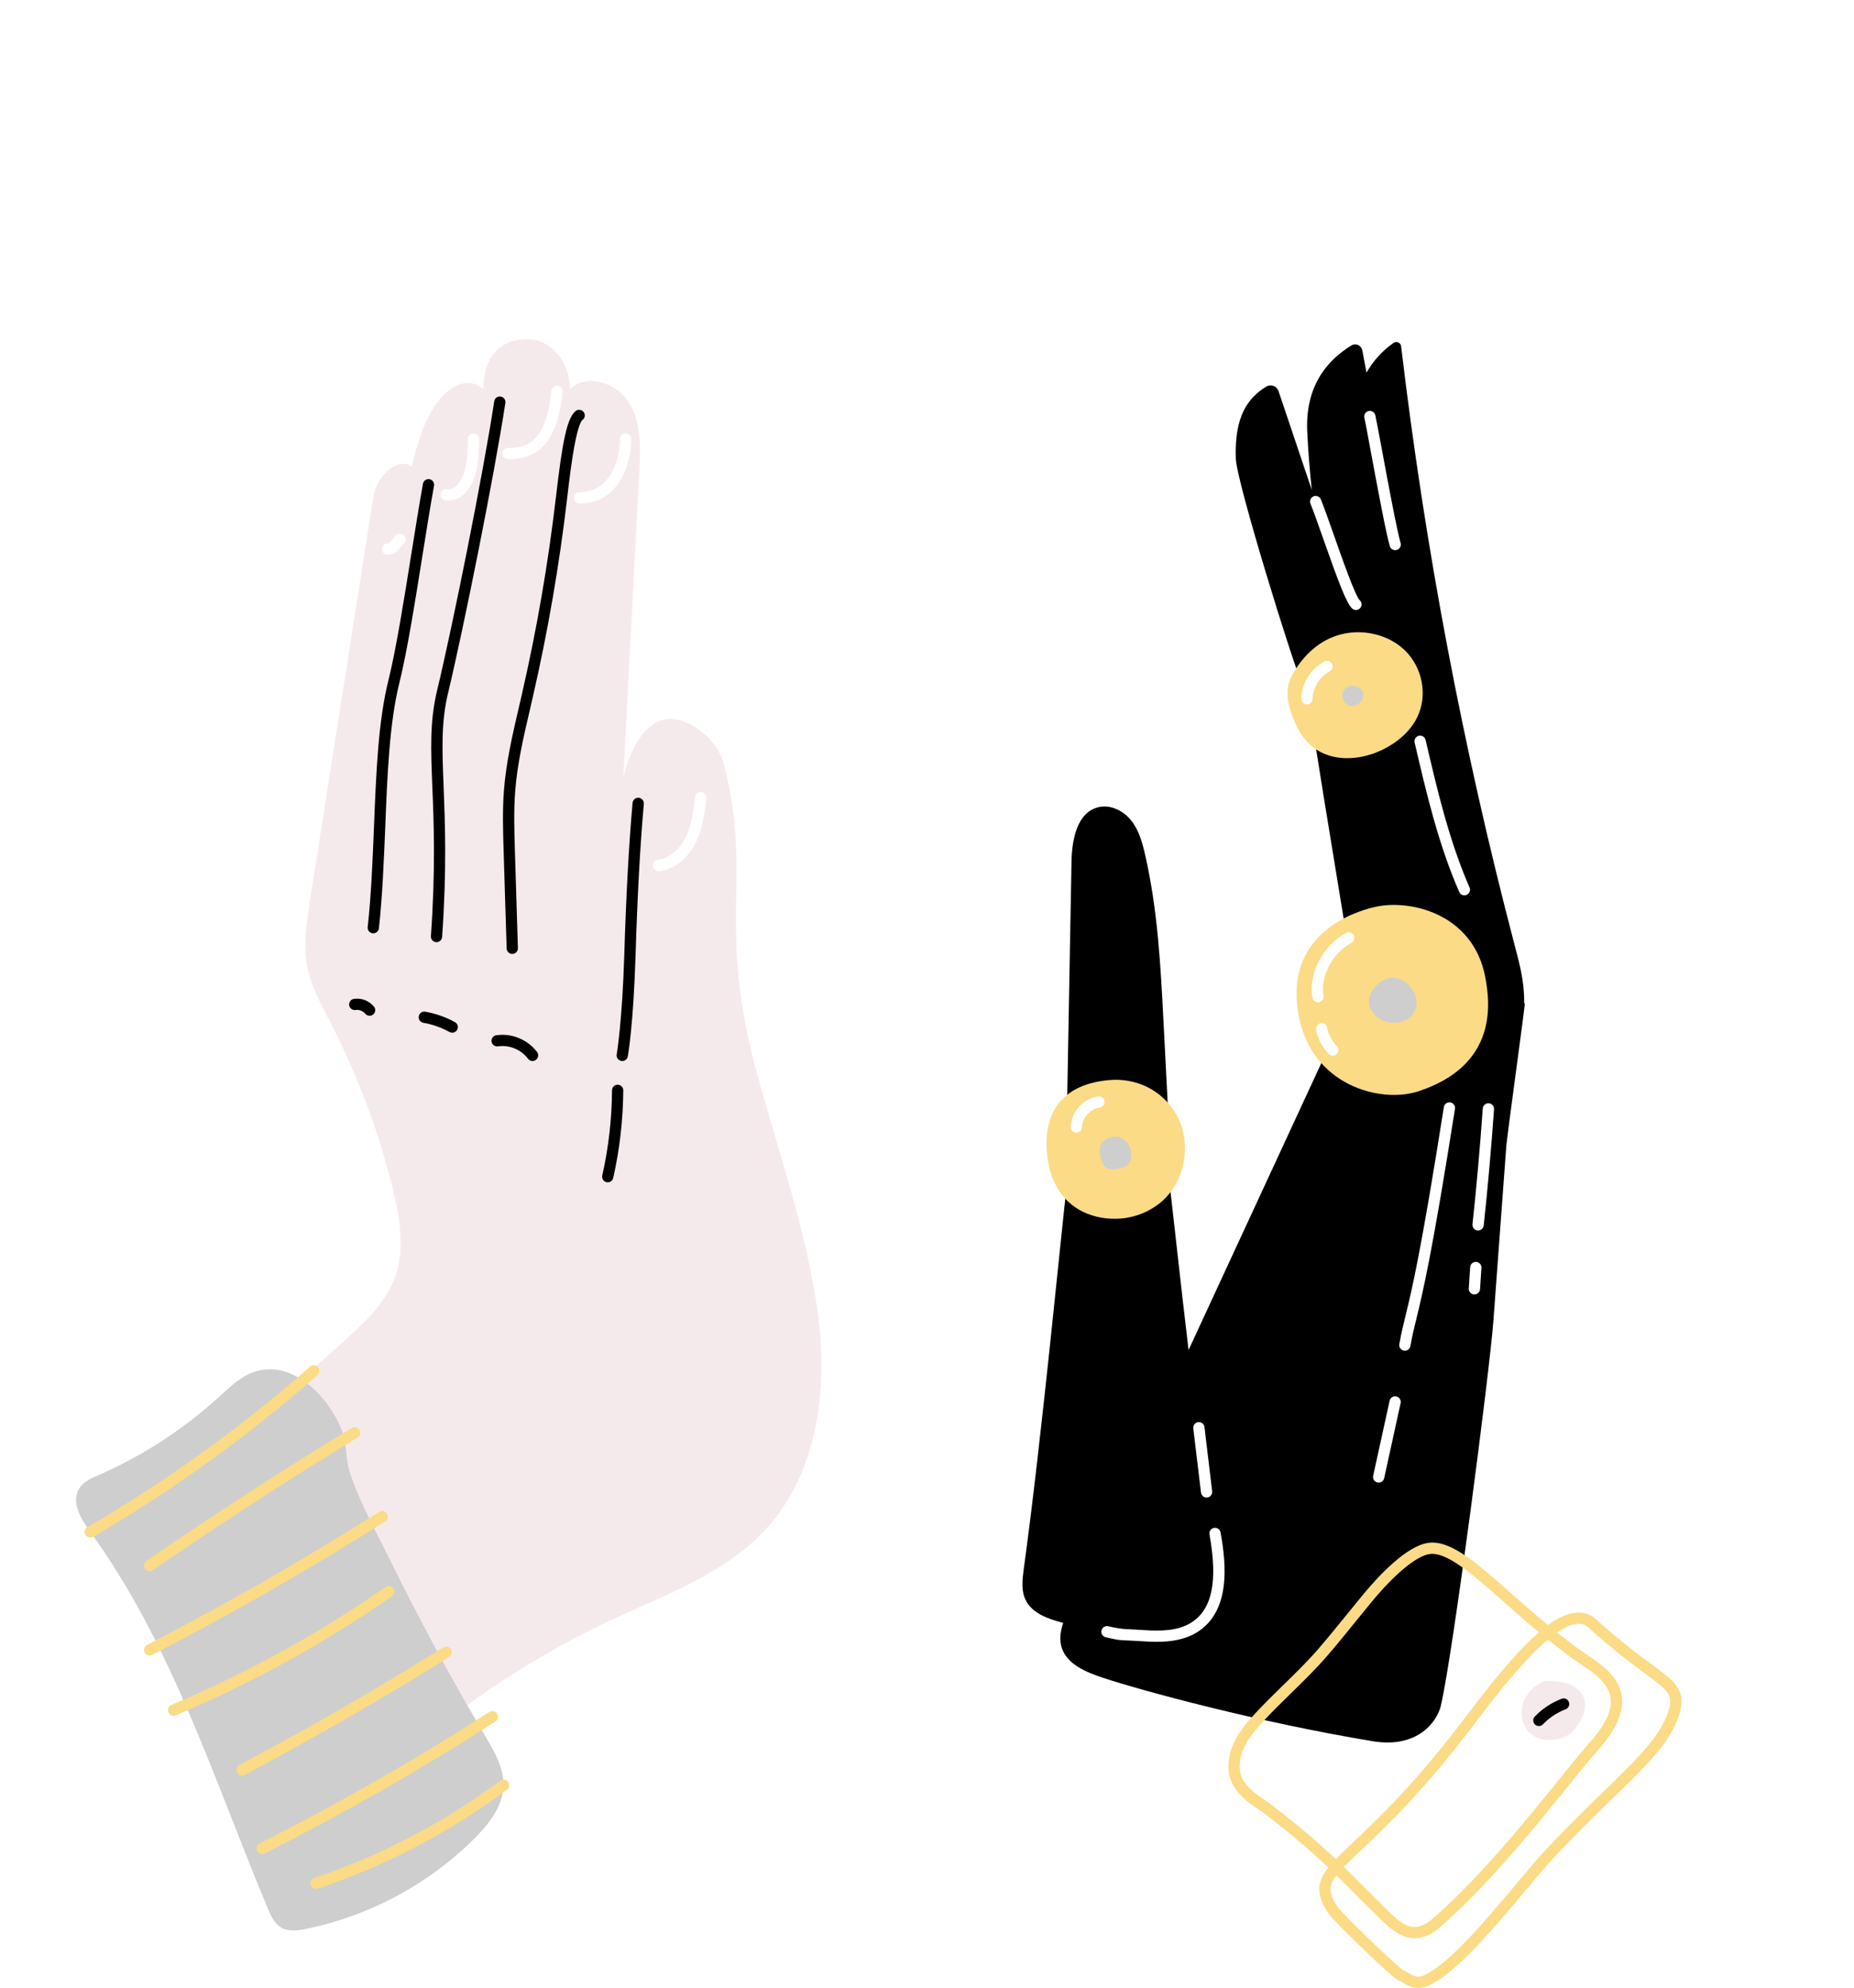 <svg width="235" height="252" viewBox="0 0 235 252" fill="none" xmlns="http://www.w3.org/2000/svg">
	<g id="generate-ai-model">
		<g id="human-hand">
			<g id="only-hand">
				<path id="handshape" d="M27.198 184.731L43.554 170.038C46.148 167.707 48.836 165.244 50.042 161.971C51.372 158.362 50.687 154.347 49.763 150.614C47.972 143.379 45.347 136.374 41.94 129.744C40.743 127.416 39.434 125.09 38.94 122.52C38.417 119.796 38.847 116.99 39.277 114.249C41.963 97.125 44.65 80.001 47.337 62.878C47.694 60.559 50.266 57.819 52.212 59.121C54.483 48.521 59.294 47.377 61.251 49.332C61.251 46.489 62.389 43.002 66.862 43C69.998 43 72.19 46.013 72.261 49.298C74.384 47.245 78.232 48.558 79.764 51.082C81.296 53.606 81.191 56.758 81.037 59.708L79.009 98.5C79.885 95.015 81.944 90.674 85.502 91.177C88.231 91.562 91.031 94.143 91.733 96.811C95.537 111.416 90.623 117.071 96.129 136.74C98.816 146.34 102.064 155.826 103.557 165.69C105.05 175.554 103.815 186.52 97.071 193.862C91.996 199.391 84.632 202.04 77.832 205.204C64.186 211.565 51.954 220.594 41.854 231.759C36.236 214.216 30.617 196.673 25 179.13L27.198 184.731Z" fill="#F5EAEB" />
				<path id="handline1" d="M78.873 134.503C78.83 134.503 78.787 134.499 78.746 134.49C78.561 134.456 78.395 134.351 78.286 134.196C78.179 134.041 78.136 133.85 78.17 133.663C78.17 133.623 78.861 129.738 79.133 120.948C79.367 113.351 79.71 107.082 80.181 101.78C80.197 101.591 80.289 101.417 80.434 101.293C80.58 101.172 80.767 101.113 80.957 101.129C81.145 101.145 81.32 101.238 81.443 101.383C81.565 101.529 81.624 101.716 81.608 101.905C81.14 107.178 80.799 113.421 80.564 120.991C80.289 129.91 79.608 133.755 79.579 133.914C79.549 134.08 79.462 134.23 79.333 134.337C79.205 134.444 79.041 134.503 78.873 134.501V134.503Z" fill="black" />
				<path id="handline2" d="M64.932 120.927C64.746 120.927 64.568 120.856 64.436 120.727C64.302 120.599 64.225 120.422 64.218 120.239L63.837 107.89C63.758 105.348 63.676 102.717 63.881 100.12C64.163 96.552 64.989 93.012 65.786 89.596C65.907 89.079 66.029 88.563 66.143 88.046C68.039 79.793 69.482 71.441 70.465 63.029C71.273 56.087 71.877 52.668 73.124 52.008C73.288 51.936 73.472 51.929 73.642 51.986C73.811 52.045 73.952 52.163 74.038 52.32C74.123 52.477 74.146 52.659 74.104 52.834C74.061 53.007 73.954 53.158 73.806 53.256C73.716 53.333 73.304 53.822 72.791 56.624C72.434 58.572 72.134 61.033 71.885 63.188C70.896 71.652 69.445 80.055 67.536 88.36C67.416 88.879 67.299 89.398 67.179 89.915C66.394 93.279 65.574 96.76 65.308 100.227C65.108 102.749 65.189 105.337 65.265 107.842L65.647 120.189C65.652 120.378 65.583 120.561 65.454 120.699C65.324 120.836 65.146 120.916 64.957 120.923L64.933 120.929L64.932 120.927Z" fill="black" />
				<path id="handline3" d="M55.332 119.437H55.282C55.093 119.424 54.918 119.335 54.793 119.193C54.668 119.05 54.606 118.863 54.62 118.675C55.219 110.083 54.989 104.331 54.798 99.709C54.606 94.893 54.467 91.42 55.407 87.505C57.392 79.259 61.259 60.011 62.647 50.864C62.675 50.676 62.777 50.509 62.929 50.396C63.08 50.284 63.271 50.237 63.459 50.266C63.646 50.295 63.813 50.396 63.926 50.548C64.038 50.7 64.085 50.89 64.056 51.078C62.659 60.253 58.783 79.562 56.798 87.835C55.906 91.557 56.04 94.95 56.229 99.648C56.407 104.306 56.648 110.101 56.042 118.77C56.029 118.95 55.951 119.119 55.817 119.244C55.685 119.367 55.51 119.437 55.33 119.437H55.332Z" fill="black" />
				<path id="handline4" d="M47.316 118.312H47.237C47.144 118.301 47.053 118.273 46.971 118.228C46.889 118.184 46.816 118.121 46.757 118.048C46.699 117.975 46.656 117.891 46.629 117.8C46.602 117.709 46.595 117.616 46.606 117.522C47.05 113.517 47.228 109.117 47.4 104.857C47.678 97.965 47.935 91.456 49.231 86.251C50.195 82.374 51.193 76.141 52.155 70.116C52.667 66.905 53.152 63.873 53.612 61.32C53.628 61.228 53.664 61.14 53.714 61.062C53.764 60.983 53.83 60.915 53.907 60.862C53.983 60.808 54.071 60.771 54.162 60.751C54.252 60.732 54.347 60.73 54.44 60.746C54.533 60.762 54.62 60.798 54.699 60.848C54.777 60.898 54.845 60.964 54.898 61.042C54.952 61.119 54.989 61.206 55.009 61.297C55.028 61.388 55.03 61.483 55.014 61.575C54.556 64.117 54.072 67.141 53.56 70.342C52.592 76.407 51.598 82.661 50.614 86.597C49.365 91.661 49.096 98.099 48.83 104.916C48.652 109.197 48.473 113.621 48.029 117.675C48.01 117.852 47.926 118.014 47.794 118.132C47.662 118.25 47.489 118.314 47.312 118.312H47.316Z" fill="black" />
				<path id="Vector" d="M73.463 63.823C73.274 63.823 73.092 63.748 72.958 63.614C72.824 63.48 72.749 63.298 72.749 63.109C72.749 62.92 72.824 62.738 72.958 62.605C73.092 62.471 73.274 62.396 73.463 62.396C78.531 62.396 78.589 55.716 78.589 55.648C78.589 55.459 78.664 55.277 78.798 55.143C78.932 55.009 79.114 54.934 79.303 54.934C79.492 54.934 79.674 55.009 79.808 55.143C79.942 55.277 80.016 55.459 80.016 55.648C80.016 58.475 78.647 63.823 73.463 63.823Z" fill="white" />
				<path id="Vector_2" d="M64.632 58.202H64.39C64.297 58.2 64.204 58.179 64.118 58.14C64.033 58.1 63.956 58.047 63.892 57.979C63.828 57.911 63.778 57.831 63.744 57.744C63.71 57.656 63.694 57.564 63.697 57.469C63.699 57.376 63.721 57.284 63.76 57.198C63.799 57.112 63.853 57.036 63.92 56.971C63.988 56.907 64.069 56.857 64.156 56.823C64.243 56.789 64.336 56.773 64.431 56.777C66.646 56.838 69.266 56.076 69.887 49.56C69.896 49.466 69.923 49.376 69.967 49.292C70.012 49.209 70.071 49.136 70.144 49.075C70.217 49.014 70.301 48.97 70.39 48.943C70.479 48.916 70.574 48.906 70.668 48.914C70.763 48.923 70.854 48.95 70.936 48.995C71.018 49.039 71.093 49.098 71.153 49.171C71.214 49.244 71.259 49.328 71.285 49.417C71.312 49.508 71.323 49.601 71.314 49.696C70.763 55.418 68.574 58.204 64.634 58.204L64.632 58.202Z" fill="white" />
				<path id="Vector_3" d="M56.84 63.443C56.73 63.443 56.619 63.443 56.511 63.431C56.416 63.424 56.325 63.399 56.241 63.358C56.157 63.315 56.082 63.258 56.022 63.186C55.897 63.044 55.836 62.856 55.849 62.667C55.856 62.575 55.881 62.482 55.924 62.398C55.967 62.314 56.024 62.239 56.095 62.177C56.166 62.116 56.248 62.068 56.337 62.039C56.427 62.009 56.521 61.998 56.614 62.006C57.108 62.041 57.574 62.075 58.317 61.033C59.195 59.808 59.27 57.013 59.298 55.961C59.298 55.827 59.298 55.711 59.309 55.618C59.313 55.525 59.336 55.433 59.375 55.347C59.414 55.261 59.47 55.185 59.539 55.122C59.609 55.058 59.689 55.01 59.776 54.976C59.864 54.944 59.959 54.93 60.051 54.933C60.146 54.937 60.237 54.96 60.322 54.999C60.408 55.038 60.485 55.094 60.547 55.163C60.611 55.233 60.66 55.313 60.692 55.401C60.724 55.488 60.738 55.582 60.734 55.675C60.734 55.764 60.734 55.873 60.724 56C60.686 57.389 60.608 60.281 59.475 61.863C58.54 63.174 57.659 63.445 56.839 63.445L56.84 63.443Z" fill="white" />
				<path id="Vector_4" d="M49.146 70.328C48.957 70.328 48.775 70.253 48.641 70.12C48.507 69.986 48.432 69.804 48.432 69.615C48.432 69.426 48.507 69.244 48.641 69.11C48.775 68.976 48.957 68.901 49.146 68.901C49.294 68.901 49.403 68.791 49.681 68.437C49.849 68.207 50.043 67.997 50.259 67.811C50.407 67.694 50.596 67.638 50.783 67.66C50.97 67.681 51.143 67.776 51.261 67.924C51.379 68.072 51.434 68.261 51.413 68.448C51.391 68.635 51.297 68.808 51.149 68.926C51.02 69.044 50.904 69.174 50.804 69.315C50.487 69.718 50.02 70.328 49.144 70.328H49.146Z" fill="white" />
				<path id="Vector_5" d="M83.523 110.43C83.335 110.442 83.147 110.38 83.004 110.255C82.862 110.13 82.774 109.954 82.762 109.764C82.749 109.575 82.812 109.388 82.937 109.245C83.061 109.103 83.238 109.015 83.427 109.003C85.09 108.775 86.331 107.348 86.938 106.088C87.683 104.538 87.899 102.751 88.106 101.024C88.129 100.835 88.227 100.662 88.379 100.546C88.454 100.487 88.539 100.445 88.63 100.421C88.721 100.396 88.816 100.389 88.91 100.402C89.005 100.414 89.094 100.443 89.176 100.491C89.258 100.537 89.329 100.6 89.388 100.675C89.447 100.75 89.488 100.835 89.513 100.926C89.538 101.017 89.545 101.112 89.533 101.206C89.321 102.965 89.08 104.952 88.231 106.72C87.237 108.783 85.518 110.169 83.631 110.43C83.595 110.433 83.559 110.433 83.523 110.433V110.43Z" fill="white" />
				<path id="Vector_6" d="M77.032 149.881C76.979 149.881 76.927 149.874 76.876 149.864C76.692 149.821 76.533 149.708 76.431 149.548C76.332 149.389 76.298 149.195 76.34 149.011C77.138 145.469 77.552 141.853 77.575 138.221C77.575 138.032 77.65 137.85 77.784 137.717C77.917 137.583 78.099 137.508 78.288 137.508C78.477 137.508 78.659 137.583 78.793 137.717C78.927 137.85 79.002 138.032 79.002 138.221C78.975 141.958 78.549 145.681 77.728 149.325C77.692 149.484 77.605 149.625 77.478 149.726C77.352 149.826 77.195 149.881 77.032 149.881Z" fill="black" />
				<path id="Vector_7" d="M67.502 134.503C67.39 134.503 67.281 134.478 67.181 134.426C67.081 134.376 66.994 134.303 66.928 134.214C66.489 133.638 65.906 133.19 65.237 132.914C64.568 132.637 63.836 132.544 63.121 132.644C62.934 132.673 62.743 132.626 62.591 132.514C62.438 132.402 62.336 132.234 62.308 132.047C62.279 131.859 62.326 131.669 62.438 131.517C62.55 131.364 62.718 131.262 62.905 131.233C63.879 131.098 64.871 131.224 65.781 131.599C66.69 131.974 67.482 132.582 68.078 133.365C68.157 133.472 68.205 133.599 68.216 133.729C68.226 133.861 68.201 133.995 68.141 134.112C68.08 134.23 67.989 134.33 67.877 134.398C67.764 134.467 67.634 134.503 67.502 134.503Z" fill="black" />
				<path id="Vector_8" d="M46.847 128.768C46.74 128.768 46.636 128.744 46.54 128.698C46.444 128.653 46.36 128.586 46.292 128.504C46.146 128.329 45.957 128.193 45.744 128.111C45.532 128.029 45.3 128.002 45.074 128.034C44.888 128.063 44.697 128.017 44.546 127.906C44.394 127.795 44.291 127.628 44.262 127.442C44.232 127.255 44.278 127.066 44.387 126.912C44.498 126.759 44.663 126.656 44.849 126.625C45.323 126.556 45.807 126.609 46.255 126.78C46.702 126.952 47.096 127.237 47.401 127.606C47.485 127.712 47.539 127.838 47.555 127.972C47.571 128.106 47.548 128.241 47.491 128.363C47.434 128.484 47.341 128.586 47.228 128.657C47.114 128.73 46.982 128.768 46.848 128.768H46.847Z" fill="black" />
				<path id="Vector_9" d="M57.318 130.913C57.197 130.913 57.079 130.882 56.974 130.823C55.936 130.253 54.81 129.858 53.644 129.655C53.46 129.619 53.3 129.512 53.193 129.359C53.087 129.206 53.046 129.016 53.078 128.833C53.111 128.649 53.212 128.485 53.364 128.376C53.516 128.267 53.703 128.221 53.888 128.249C55.21 128.48 56.487 128.925 57.663 129.573C57.802 129.65 57.912 129.769 57.975 129.915C58.037 130.06 58.052 130.222 58.011 130.377C57.971 130.531 57.882 130.666 57.755 130.764C57.631 130.861 57.475 130.913 57.317 130.913H57.318Z" fill="black" />
			</g>
			<g id="hand-cloth">
				<path id="Vector_10" d="M32.352 173.87C30.542 174.44 29.12 175.842 27.706 177.128C23.209 181.22 18.075 184.55 12.506 186.992C11.573 187.401 10.568 187.834 10.029 188.714C8.982 190.426 10.266 192.583 11.443 194.204C21.778 208.426 27.14 225.654 33.95 241.945C34.328 242.85 34.758 243.809 35.581 244.318C36.514 244.895 37.7 244.742 38.77 244.526C46.843 242.874 54.258 238.902 60.105 233.096C61.971 231.243 63.762 228.974 63.817 226.318C63.861 224.09 62.673 222.057 61.546 220.15C57.283 212.951 53.3 205.588 49.595 198.06C47.803 194.411 45.685 190.667 44.39 186.798C43.978 185.567 43.934 184.336 43.761 183.065C43.556 181.545 42.908 180.196 42.102 178.914C40.077 175.684 36.353 172.612 32.352 173.87Z" fill="#CECECE" />
				<path id="Vector_11" d="M11.445 194.918C11.288 194.918 11.136 194.866 11.011 194.769C10.887 194.675 10.797 194.541 10.756 194.39C10.715 194.238 10.726 194.077 10.787 193.931C10.847 193.787 10.953 193.665 11.088 193.587C21.118 187.742 30.558 180.937 39.271 173.265C39.341 173.199 39.423 173.147 39.514 173.112C39.605 173.078 39.699 173.063 39.795 173.067C39.892 173.071 39.986 173.094 40.074 173.137C40.161 173.178 40.238 173.236 40.302 173.308C40.366 173.381 40.414 173.465 40.445 173.556C40.475 173.648 40.486 173.745 40.479 173.841C40.47 173.937 40.443 174.03 40.397 174.116C40.352 174.2 40.289 174.275 40.215 174.335C31.43 182.068 21.915 188.928 11.803 194.819C11.695 194.882 11.572 194.916 11.447 194.918H11.445Z" fill="#FBDB86" />
				<path id="Vector_12" d="M18.971 199.162C18.819 199.162 18.671 199.114 18.548 199.023C18.425 198.934 18.336 198.805 18.289 198.661C18.245 198.516 18.247 198.359 18.296 198.217C18.346 198.072 18.441 197.949 18.566 197.862C27.051 192.033 35.804 186.368 44.58 181.02C44.742 180.922 44.934 180.892 45.12 180.936C45.304 180.981 45.462 181.097 45.561 181.257C45.659 181.42 45.689 181.614 45.644 181.798C45.6 181.981 45.484 182.14 45.323 182.238C36.567 187.573 27.843 193.224 19.374 199.037C19.256 199.119 19.115 199.164 18.971 199.162Z" fill="#FBDB86" />
				<path id="Vector_13" d="M18.97 209.865C18.81 209.865 18.655 209.814 18.528 209.714C18.401 209.616 18.312 209.477 18.275 209.321C18.237 209.164 18.253 209 18.319 208.856C18.385 208.71 18.5 208.59 18.642 208.517C28.642 203.344 38.545 197.676 48.074 191.65C48.234 191.548 48.427 191.516 48.612 191.557C48.796 191.598 48.958 191.711 49.058 191.871C49.16 192.032 49.194 192.224 49.151 192.41C49.11 192.594 48.996 192.754 48.837 192.856C39.271 198.903 29.332 204.6 19.295 209.785C19.195 209.837 19.083 209.865 18.97 209.865Z" fill="#FBDB86" />
				<path id="Vector_14" d="M22.006 217.504C21.84 217.504 21.681 217.449 21.553 217.344C21.424 217.24 21.337 217.094 21.305 216.934C21.273 216.771 21.296 216.604 21.375 216.457C21.451 216.311 21.578 216.197 21.73 216.133C31.265 212.107 40.357 207.1 48.858 201.196C48.935 201.141 49.022 201.1 49.115 201.078C49.208 201.055 49.304 201.051 49.399 201.067C49.493 201.084 49.582 201.117 49.663 201.169C49.743 201.219 49.812 201.287 49.866 201.365C49.919 201.444 49.959 201.531 49.978 201.624C49.998 201.719 49.998 201.813 49.98 201.908C49.962 202 49.925 202.09 49.873 202.168C49.819 202.248 49.752 202.316 49.672 202.368C41.088 208.329 31.911 213.382 22.284 217.447C22.197 217.485 22.102 217.504 22.008 217.504H22.006Z" fill="#FBDB86" />
				<path id="Vector_15" d="M30.697 225.07C30.538 225.07 30.383 225.016 30.258 224.918C30.133 224.82 30.044 224.684 30.005 224.529C29.965 224.374 29.98 224.212 30.044 224.067C30.108 223.921 30.221 223.801 30.36 223.726C39.1 219.089 47.781 214.08 56.182 208.84C56.263 208.79 56.35 208.756 56.443 208.741C56.536 208.725 56.63 208.729 56.721 208.75C56.812 208.77 56.9 208.809 56.974 208.864C57.051 208.918 57.115 208.988 57.165 209.068C57.215 209.146 57.249 209.236 57.264 209.328C57.279 209.419 57.276 209.516 57.255 209.607C57.233 209.697 57.194 209.783 57.14 209.86C57.085 209.937 57.017 210.001 56.937 210.051C48.507 215.307 39.79 220.334 31.027 224.988C30.923 225.041 30.809 225.07 30.693 225.07H30.697Z" fill="#FBDB86" />
				<path id="Vector_16" d="M33.231 235.031C33.071 235.031 32.916 234.978 32.789 234.878C32.662 234.778 32.575 234.639 32.537 234.483C32.5 234.327 32.518 234.162 32.584 234.018C32.651 233.872 32.766 233.754 32.908 233.681C42.897 228.638 52.618 223.08 62.031 217.028C62.19 216.926 62.384 216.891 62.568 216.932C62.754 216.971 62.914 217.083 63.018 217.242C63.119 217.401 63.155 217.595 63.116 217.781C63.077 217.964 62.964 218.127 62.803 218.228C53.348 224.307 43.584 229.89 33.55 234.954C33.451 235.004 33.342 235.031 33.23 235.031H33.231Z" fill="#FBDB86" />
				<path id="Vector_17" d="M40.06 239.455C39.89 239.455 39.726 239.396 39.598 239.286C39.467 239.177 39.382 239.025 39.355 238.857C39.328 238.692 39.36 238.52 39.448 238.374C39.535 238.23 39.671 238.119 39.831 238.065C48.283 235.213 56.236 231.057 63.401 225.743C63.476 225.685 63.562 225.642 63.655 225.619C63.746 225.594 63.842 225.587 63.937 225.599C64.031 225.613 64.122 225.644 64.202 225.692C64.284 225.742 64.356 225.806 64.413 225.881C64.47 225.958 64.511 226.045 64.532 226.136C64.555 226.229 64.559 226.325 64.545 226.42C64.531 226.512 64.497 226.603 64.447 226.684C64.397 226.764 64.331 226.833 64.254 226.889C56.973 232.29 48.889 236.517 40.3 239.417C40.224 239.442 40.144 239.455 40.063 239.455H40.06Z" fill="#FBDB86" />
			</g>
		</g>
		<g id="ai-hand">
			<g id="ai-only-hand">
				<path id="Vector_18" d="M191.973 119.771C185.433 94.838 180.629 69.482 177.595 43.886C177.579 43.781 177.538 43.681 177.474 43.597C177.408 43.513 177.324 43.447 177.226 43.406C177.128 43.365 177.021 43.349 176.915 43.362C176.81 43.374 176.71 43.413 176.625 43.476C175.223 44.464 174.056 45.748 173.207 47.238C173.034 46.287 172.856 45.334 172.672 44.384C172.638 44.237 172.572 44.102 172.476 43.988C172.379 43.873 172.258 43.784 172.119 43.727C171.982 43.67 171.832 43.649 171.684 43.661C171.536 43.675 171.393 43.724 171.268 43.806C167.856 45.916 165.441 49.31 165.696 54.736C165.812 57.203 166.017 59.651 166.266 62.089L162.052 49.569C161.996 49.417 161.911 49.28 161.795 49.166C161.681 49.052 161.543 48.966 161.39 48.914C161.238 48.863 161.076 48.845 160.915 48.863C160.757 48.882 160.603 48.936 160.468 49.023C158.199 50.464 156.468 52.681 156.64 58.095C156.738 61.184 163.973 84.344 164.77 85.921C166.375 89.103 170.858 84.926 173.548 84.105C173.606 85.878 173.715 87.653 173.849 89.419L166.179 91.185C166.238 91.185 167.59 99.806 167.718 100.594C168.639 106.22 169.557 111.846 170.478 117.47C170.628 118.383 170.542 120.256 171.279 120.93C171.951 121.544 173.305 121.109 174.086 121.007L178.078 120.459C178.262 121.189 178.444 121.917 178.626 122.646L180.41 122.122C181 124.376 181.533 126.224 181.954 127.41C181.776 127.844 181.581 128.288 181.392 128.739L168.25 133.106C162.378 145.779 156.511 158.456 150.654 171.137C149.615 162.489 148.743 154.106 147.948 147.54L135.283 149.68C134.55 155.802 132.037 182.435 129.764 198.889C129.586 200.225 129.408 201.651 130.014 202.858C130.84 204.508 132.827 205.225 134.652 205.7L134.764 205.726C134.407 206.781 134.245 207.867 134.586 208.898C135.267 210.997 137.673 211.984 139.819 212.694C144.871 214.369 159.668 218.366 174.022 220.733C179.73 221.675 182.168 218.2 182.629 216.243C184.177 209.644 188.832 173.696 189.294 167.432L190.68 148.639C190.766 147.479 190.851 146.321 190.937 145.166C191.24 142.503 192.402 134.121 192.992 129.551C193.037 129.255 193.072 128.966 193.103 128.679C193.17 128.144 193.226 127.694 193.265 127.341C193.261 127.255 193.236 127.171 193.192 127.098C193.226 124.371 192.576 122.072 191.973 119.769V119.771ZM173.535 83.665C173.498 83.556 173.462 83.447 173.425 83.34H173.524L173.535 83.665Z" fill="black" />
				<path id="Vector_19" d="M187.355 155.986H187.279C187.184 155.977 187.093 155.949 187.011 155.904C186.929 155.859 186.856 155.799 186.797 155.726C186.738 155.652 186.694 155.569 186.667 155.478C186.642 155.387 186.633 155.294 186.644 155.199C187.164 150.337 187.601 145.4 187.944 140.525C187.949 140.432 187.974 140.339 188.017 140.255C188.058 140.172 188.117 140.097 188.187 140.036C188.258 139.974 188.34 139.927 188.429 139.897C188.518 139.867 188.613 139.854 188.707 139.861C188.8 139.868 188.891 139.893 188.975 139.934C189.061 139.977 189.135 140.034 189.196 140.106C189.259 140.177 189.305 140.259 189.335 140.348C189.366 140.437 189.376 140.532 189.371 140.625C189.027 145.517 188.588 150.473 188.067 155.351C188.047 155.526 187.964 155.688 187.832 155.806C187.701 155.922 187.53 155.988 187.355 155.986Z" fill="white" />
				<path id="Vector_20" d="M178.073 171.226C178.028 171.226 177.985 171.222 177.944 171.215C177.757 171.181 177.593 171.074 177.484 170.919C177.377 170.764 177.336 170.571 177.37 170.386C177.623 168.977 177.861 168.008 178.158 166.783C178.934 163.609 180.104 158.815 183.01 140.362C183.021 140.268 183.053 140.177 183.101 140.095C183.147 140.011 183.212 139.939 183.288 139.882C183.365 139.825 183.452 139.784 183.545 139.761C183.638 139.738 183.733 139.732 183.827 139.748C183.922 139.763 184.013 139.797 184.093 139.847C184.175 139.897 184.244 139.963 184.3 140.041C184.355 140.12 184.394 140.207 184.414 140.3C184.434 140.394 184.435 140.491 184.419 140.583C181.505 159.097 180.317 163.925 179.546 167.12C179.252 168.322 179.011 169.273 178.774 170.639C178.743 170.803 178.656 170.953 178.529 171.06C178.401 171.167 178.239 171.226 178.073 171.226Z" fill="white" />
				<path id="Vector_21" d="M167.034 95.134C169.443 96.604 172.665 96.29 175.224 95.047C177.108 94.134 178.792 92.707 179.671 90.852C180.979 88.108 180.288 84.635 178.121 82.493C175.954 80.351 172.483 79.611 169.527 80.543C166.902 81.371 164.914 83.413 163.696 85.772C162.694 87.712 163.373 89.81 164.19 91.704C164.781 93.081 165.714 94.333 167.034 95.134Z" fill="#FBDB86" />
				<path id="Vector_22" d="M170.423 87.35C171.036 86.645 172.413 86.881 172.731 87.744C173.048 88.607 172.141 89.651 171.211 89.492C170.282 89.333 169.815 88.053 170.423 87.35Z" fill="#CECECE" />
				<path id="Vector_23" d="M165.662 89.296H165.651C165.557 89.296 165.464 89.275 165.378 89.238C165.293 89.2 165.214 89.147 165.148 89.079C165.084 89.011 165.032 88.933 164.998 88.845C164.963 88.758 164.947 88.665 164.948 88.571C164.977 87.607 165.255 86.666 165.758 85.843C166.261 85.021 166.971 84.343 167.817 83.878C167.899 83.826 167.99 83.79 168.086 83.776C168.182 83.762 168.28 83.765 168.375 83.79C168.469 83.815 168.559 83.858 168.635 83.919C168.712 83.979 168.776 84.054 168.823 84.14C168.871 84.225 168.899 84.32 168.908 84.416C168.917 84.513 168.906 84.611 168.876 84.704C168.846 84.796 168.798 84.882 168.732 84.955C168.667 85.028 168.589 85.087 168.502 85.128C167.879 85.474 167.356 85.975 166.985 86.582C166.613 87.188 166.402 87.88 166.375 88.59C166.372 88.778 166.297 88.958 166.163 89.09C166.029 89.222 165.849 89.296 165.662 89.296Z" fill="white" />
				<path id="Vector_24" d="M179.791 138.34C189.79 135.049 188.927 127.281 188.247 123.797C186.688 115.799 178.72 113.97 174.313 114.964C171.318 115.638 162.822 118.572 164.575 128.549C166.168 137.615 174.985 139.922 179.791 138.34Z" fill="#FBDB86" />
				<path id="Vector_25" d="M178.949 125.334C176.319 121.945 173.028 125.609 173.571 127.444C174.145 129.389 176.302 130.081 177.991 129.407C179.68 128.732 179.999 126.688 178.949 125.334Z" fill="#CECECE" />
				<path id="Vector_26" d="M167.055 127.052C166.887 127.052 166.725 126.993 166.597 126.884C166.468 126.777 166.383 126.627 166.354 126.463C165.819 123.431 167.644 119.894 170.615 118.258C170.779 118.171 170.972 118.151 171.152 118.204C171.331 118.258 171.482 118.379 171.571 118.543C171.662 118.707 171.686 118.9 171.636 119.08C171.586 119.26 171.466 119.414 171.306 119.507C168.883 120.844 167.326 123.787 167.758 126.219C167.79 126.404 167.749 126.597 167.64 126.752C167.531 126.907 167.367 127.012 167.182 127.046C167.139 127.052 167.096 127.053 167.055 127.052Z" fill="white" />
				<path id="Vector_27" d="M168.926 133.829C168.83 133.829 168.737 133.809 168.65 133.773C168.562 133.736 168.484 133.682 168.418 133.615C168.361 133.556 167.03 132.188 166.83 130.513C166.816 130.418 166.82 130.322 166.845 130.229C166.868 130.138 166.911 130.051 166.968 129.976C167.026 129.899 167.098 129.835 167.182 129.788C167.264 129.74 167.356 129.71 167.451 129.699C167.546 129.689 167.642 129.696 167.733 129.722C167.824 129.749 167.909 129.794 167.984 129.853C168.059 129.913 168.12 129.988 168.164 130.072C168.209 130.156 168.238 130.249 168.247 130.343C168.387 131.515 169.426 132.605 169.436 132.616C169.534 132.716 169.6 132.844 169.627 132.981C169.654 133.12 169.638 133.263 169.584 133.392C169.529 133.522 169.438 133.632 169.32 133.709C169.203 133.788 169.065 133.829 168.926 133.829Z" fill="white" />
				<path id="Vector_28" d="M135.178 144.287L135.818 109.208C135.87 106.438 136.519 102.906 139.309 102.31C140.854 101.979 142.459 102.831 143.412 104.049C144.364 105.268 144.787 106.795 145.131 108.291C146.747 115.294 147.12 122.511 147.487 129.696C147.812 136.035 148.138 142.373 148.463 148.71L135.178 144.287Z" fill="black" />
				<path id="Vector_29" d="M146.581 208.129C146.012 208.129 145.449 208.102 144.905 208.067C143.851 207.999 143.223 207.97 142.764 207.951C141.708 207.904 141.66 207.897 140.196 207.56L140.151 207.549C140.058 207.528 139.973 207.489 139.896 207.435C139.819 207.38 139.755 207.312 139.705 207.232C139.655 207.153 139.621 207.064 139.607 206.971C139.591 206.879 139.595 206.784 139.616 206.693C139.636 206.602 139.675 206.516 139.73 206.44C139.784 206.363 139.853 206.299 139.932 206.249C140.012 206.199 140.101 206.165 140.192 206.149C140.285 206.135 140.38 206.137 140.472 206.158L140.517 206.169C141.427 206.379 142.197 206.498 142.827 206.525C143.266 206.545 143.931 206.574 144.999 206.643C147.113 206.782 149.302 206.764 150.989 205.698C153.645 204.023 154.378 200.475 153.308 194.535C153.288 194.442 153.286 194.346 153.306 194.252C153.324 194.159 153.361 194.07 153.413 193.991C153.467 193.911 153.536 193.845 153.616 193.791C153.695 193.74 153.784 193.704 153.879 193.688C153.973 193.67 154.07 193.672 154.162 193.693C154.255 193.715 154.342 193.754 154.421 193.809C154.498 193.865 154.564 193.936 154.614 194.016C154.664 194.098 154.696 194.187 154.712 194.282C155.463 198.425 155.971 204.242 151.752 206.905C150.206 207.879 148.36 208.129 146.581 208.129Z" fill="white" />
				<path id="Vector_30" d="M146.819 151.738C149.682 149.176 150.308 144.614 148.33 141.392C146.712 138.75 143.786 137.359 140.66 137.634C138.508 137.823 136.261 138.494 134.857 140.195C133.453 141.897 133.236 144.119 133.43 146.187C133.703 149.192 135.055 151.977 138.055 153.186C140.911 154.338 144.503 153.81 146.819 151.738Z" fill="#FBDB86" />
				<path id="Vector_31" d="M185.618 113.505C185.479 113.505 185.342 113.464 185.226 113.389C185.11 113.312 185.019 113.205 184.964 113.077C182.3 106.987 180.783 100.459 179.313 94.146C179.288 94.053 179.282 93.959 179.297 93.864C179.311 93.77 179.343 93.68 179.393 93.599C179.441 93.516 179.507 93.447 179.584 93.39C179.661 93.333 179.748 93.293 179.841 93.272C179.934 93.251 180.03 93.247 180.124 93.263C180.217 93.279 180.308 93.313 180.387 93.365C180.467 93.416 180.536 93.483 180.59 93.561C180.645 93.639 180.683 93.729 180.702 93.821C182.158 100.064 183.661 106.534 186.271 112.504C186.317 112.613 186.337 112.731 186.328 112.848C186.317 112.966 186.278 113.08 186.214 113.178C186.148 113.278 186.061 113.359 185.957 113.416C185.852 113.473 185.736 113.501 185.618 113.501V113.505Z" fill="white" />
				<path id="Vector_32" d="M141.237 154.498C140.053 154.503 138.879 154.28 137.781 153.842C134.848 152.659 133.048 149.96 132.711 146.245C132.461 143.507 132.998 141.316 134.306 139.734C135.644 138.115 137.759 137.167 140.595 136.918C144.013 136.615 147.211 138.186 148.943 141.02C151.116 144.565 150.393 149.507 147.3 152.276C145.616 153.731 143.462 154.521 141.237 154.498ZM141.448 138.3C141.205 138.3 140.961 138.3 140.715 138.332C138.273 138.546 136.486 139.322 135.401 140.635C134.342 141.918 133.913 143.758 134.127 146.107C134.293 147.936 135.057 151.2 138.309 152.511C140.973 153.581 144.277 153.046 146.335 151.198C148.932 148.879 149.546 144.725 147.714 141.745C146.376 139.563 144.068 138.307 141.448 138.307V138.3Z" fill="#FBDB86" />
				<path id="Vector_33" d="M139.386 145.904C139.482 146.96 139.796 148.223 140.882 148.223C141.969 148.223 143.107 148.006 143.346 146.975C143.612 145.835 142.989 144.501 141.851 144.146C140.713 143.791 139.275 144.743 139.386 145.904Z" fill="#CECECE" />
				<path id="Vector_34" d="M136.43 143.58H136.412C136.318 143.578 136.225 143.557 136.139 143.519C136.054 143.482 135.977 143.427 135.913 143.359C135.847 143.291 135.797 143.211 135.763 143.123C135.729 143.036 135.713 142.943 135.717 142.849C135.763 140.967 137.292 139.271 139.199 138.987C139.382 138.964 139.57 139.016 139.718 139.128C139.866 139.24 139.964 139.406 139.991 139.59C140.019 139.774 139.973 139.963 139.864 140.113C139.755 140.264 139.591 140.366 139.409 140.398C138.189 140.576 137.172 141.695 137.144 142.884C137.138 143.072 137.062 143.248 136.928 143.378C136.794 143.507 136.616 143.58 136.43 143.58Z" fill="white" />
				<path id="Vector_35" d="M152.943 189.841C152.766 189.843 152.597 189.779 152.465 189.663C152.334 189.548 152.249 189.388 152.229 189.213L151.25 181.053C151.232 180.869 151.289 180.683 151.405 180.539C151.523 180.396 151.69 180.302 151.874 180.28C152.06 180.259 152.245 180.309 152.393 180.421C152.539 180.534 152.638 180.699 152.666 180.883L153.645 189.042C153.656 189.135 153.649 189.229 153.624 189.32C153.597 189.411 153.554 189.495 153.497 189.568C153.438 189.643 153.367 189.704 153.285 189.75C153.203 189.796 153.114 189.825 153.021 189.836C152.994 189.839 152.968 189.841 152.943 189.841Z" fill="white" />
				<path id="Vector_36" d="M171.876 77.329C171.705 77.329 171.541 77.27 171.413 77.159C170.715 76.573 169.756 74.074 167.733 68.323C167.098 66.516 166.498 64.809 166.094 63.823C166.029 63.65 166.036 63.457 166.111 63.289C166.188 63.122 166.325 62.988 166.497 62.918C166.668 62.849 166.859 62.849 167.03 62.918C167.201 62.988 167.339 63.12 167.415 63.288C167.833 64.308 168.437 66.031 169.079 67.854C170.087 70.72 171.775 75.524 172.338 76.08C172.445 76.175 172.522 76.302 172.558 76.441C172.593 76.58 172.585 76.728 172.535 76.863C172.485 76.999 172.395 77.115 172.278 77.199C172.16 77.283 172.019 77.327 171.876 77.329Z" fill="white" />
				<path id="Vector_37" d="M176.844 69.739C176.691 69.739 176.541 69.689 176.418 69.598C176.295 69.507 176.204 69.377 176.161 69.231C175.69 67.654 174.593 61.752 173.79 57.442C173.403 55.353 173.077 53.548 172.941 52.983C172.916 52.89 172.911 52.794 172.923 52.697C172.938 52.603 172.97 52.51 173.02 52.428C173.07 52.346 173.136 52.275 173.214 52.219C173.291 52.164 173.38 52.123 173.475 52.103C173.567 52.082 173.664 52.08 173.758 52.098C173.853 52.116 173.944 52.152 174.024 52.205C174.104 52.259 174.172 52.326 174.226 52.407C174.277 52.487 174.315 52.576 174.333 52.671C174.465 53.261 174.787 54.989 175.194 57.18C175.99 61.461 177.078 67.317 177.527 68.82C177.554 68.911 177.563 69.004 177.554 69.099C177.545 69.193 177.517 69.282 177.472 69.366C177.427 69.45 177.367 69.523 177.294 69.582C177.22 69.641 177.137 69.686 177.047 69.712C176.98 69.73 176.912 69.739 176.844 69.739Z" fill="white" />
				<path id="Vector_38" d="M186.888 164.091H186.833C186.644 164.079 186.467 163.989 186.344 163.847C186.219 163.704 186.157 163.518 186.171 163.329L186.349 160.632C186.362 160.443 186.449 160.267 186.592 160.142C186.735 160.017 186.922 159.955 187.111 159.969C187.3 159.981 187.477 160.069 187.602 160.211C187.726 160.354 187.789 160.541 187.776 160.73L187.598 163.429C187.584 163.609 187.504 163.777 187.372 163.9C187.241 164.021 187.067 164.091 186.888 164.091Z" fill="white" />
				<path id="Vector_39" d="M174.752 187.947C174.7 187.947 174.648 187.941 174.598 187.931C174.505 187.911 174.42 187.874 174.341 187.818C174.265 187.765 174.199 187.697 174.149 187.618C174.099 187.54 174.063 187.451 174.047 187.358C174.031 187.267 174.033 187.171 174.054 187.08L176.138 177.569C176.177 177.383 176.289 177.223 176.45 177.121C176.608 177.018 176.801 176.984 176.987 177.025C177.172 177.064 177.333 177.177 177.434 177.337C177.538 177.496 177.572 177.689 177.532 177.874L175.447 187.387C175.412 187.545 175.324 187.688 175.198 187.79C175.071 187.891 174.914 187.947 174.752 187.947Z" fill="white" />
			</g>
			<g id="ai-hand-cloth">
				<path id="Vector_40" d="M179.341 245.699C177.427 245.699 175.952 244.231 175.16 243.456L174.948 243.248C173.683 242.021 172.629 240.97 171.625 239.955C168.5 236.814 166.033 234.335 160.011 229.69C159.942 229.636 159.788 229.536 159.626 229.433C158.479 228.694 156.096 227.159 155.75 224.672C155.393 221.695 157.113 219.366 159.023 217.293C160.197 216.018 161.451 214.796 162.662 213.611C164.192 212.118 165.773 210.579 167.18 208.94C168.382 207.543 169.565 206.086 170.708 204.675C171.393 203.829 172.101 202.955 172.809 202.101C174.7 199.818 178.289 195.933 181.077 195.58C183.899 195.223 187.158 198.104 191.67 202.094C194.738 204.807 198.217 207.884 202.255 210.522L202.275 210.536C204.303 211.963 205.384 213.481 205.578 215.174C205.805 217.136 204.8 219.348 202.508 221.918C201.501 223.051 200.152 224.715 198.593 226.643C194.312 231.93 188.456 239.172 182.436 244.386C181.32 245.345 180.278 245.699 179.341 245.699ZM181.546 196.976C181.448 196.976 181.352 196.983 181.257 196.994C179.602 197.205 176.855 199.454 173.908 203.011C173.205 203.86 172.499 204.73 171.816 205.574C170.665 207.001 169.477 208.458 168.261 209.871C166.814 211.551 165.211 213.117 163.659 214.632C162.46 215.802 161.221 217.013 160.072 218.26C158.393 220.083 156.879 222.098 157.164 224.488C157.419 226.313 159.431 227.61 160.398 228.234C160.603 228.366 160.764 228.471 160.882 228.561C166.978 233.263 169.476 235.772 172.638 238.949C173.644 239.96 174.686 241.007 175.942 242.226L176.165 242.445C177.722 243.984 179.302 245.21 181.501 243.303C187.425 238.173 193.238 230.995 197.484 225.742C199.055 223.8 200.412 222.123 201.443 220.966C203.448 218.715 204.337 216.872 204.16 215.333C204.016 214.084 203.134 212.891 201.463 211.712C197.343 209.018 193.827 205.909 190.725 203.164C186.979 199.853 183.728 196.976 181.542 196.976H181.546Z" fill="#FBDB86" />
				<path id="Vector_41" d="M179.775 252C178.867 252 178.184 251.576 177.754 251.308C177.636 251.23 177.513 251.16 177.385 251.1C177.206 251.059 176.867 250.973 172.859 247.14C171.657 245.989 168.803 243.23 168.304 242.452C165.951 238.799 167.59 237.245 171.563 233.491C174.721 230.505 179.493 225.999 185.823 217.582C192.635 208.531 196.667 204.723 199.736 204.434C200.204 204.38 200.676 204.43 201.124 204.577C201.57 204.725 201.98 204.967 202.325 205.288C204.524 207.286 206.834 209.159 209.242 210.9C212.162 213.058 213.628 214.143 213 216.759C212.108 220.505 209.015 223.498 204.338 228.041C202.18 230.139 199.735 232.515 196.986 235.456C195.93 236.587 194.601 238.171 193.192 239.852C189.389 244.386 184.655 250.029 181.2 251.66C180.756 251.879 180.269 251.995 179.775 252ZM177.813 249.74C178.055 249.831 178.285 249.951 178.501 250.097C179.092 250.465 179.65 250.811 180.586 250.37C183.758 248.874 188.379 243.364 192.093 238.935C193.52 237.242 194.856 235.642 195.937 234.484C198.711 231.516 201.169 229.133 203.338 227.019C207.836 222.649 210.808 219.763 211.607 216.428C212.001 214.787 211.382 214.262 208.396 212.05C205.949 210.279 203.602 208.372 201.365 206.343C201.167 206.155 200.931 206.014 200.673 205.929C200.414 205.843 200.141 205.818 199.872 205.852C196.597 206.161 191.253 212.741 186.965 218.438C180.561 226.943 175.738 231.505 172.545 234.525C168.47 238.382 167.84 239.093 169.504 241.678C170.116 242.631 176.844 249.036 177.818 249.749L177.813 249.74Z" fill="#FBDB86" />
				<path id="Vector_42" d="M195.623 213.135C195.623 213.135 192.366 214.522 192.947 217.867C193.529 221.211 197.894 221.147 199.471 219.36C202.317 216.146 200.881 212.683 195.623 213.135Z" fill="#F5EAEB" />
				<path id="Vector_43" d="M195.054 218.807C194.913 218.807 194.777 218.766 194.66 218.689C194.544 218.61 194.453 218.502 194.398 218.373C194.342 218.245 194.328 218.102 194.353 217.965C194.378 217.827 194.442 217.701 194.54 217.599C195.498 216.607 196.661 215.837 197.951 215.343C198.126 215.278 198.32 215.287 198.489 215.364C198.661 215.442 198.793 215.583 198.86 215.758C198.926 215.933 198.923 216.127 198.848 216.299C198.773 216.47 198.634 216.605 198.461 216.675C197.369 217.094 196.383 217.747 195.573 218.587C195.505 218.657 195.425 218.712 195.336 218.751C195.247 218.789 195.15 218.807 195.054 218.807Z" fill="black" />
			</g>
		</g>
		<g id="around-lines">
			<path id="Vector_44" d="M37.869 47.634C37.73 47.634 37.593 47.593 37.475 47.516C31.589 43.606 28.829 40.888 25.909 38.011C23.394 35.531 20.792 32.966 15.929 29.395C15.851 29.34 15.787 29.27 15.735 29.19C15.685 29.11 15.651 29.02 15.635 28.926C15.619 28.831 15.623 28.737 15.646 28.644C15.667 28.551 15.708 28.466 15.764 28.389C15.819 28.312 15.89 28.248 15.972 28.2C16.054 28.152 16.143 28.12 16.238 28.105C16.332 28.091 16.427 28.097 16.52 28.122C16.613 28.146 16.698 28.188 16.773 28.245C21.719 31.878 24.359 34.479 26.912 36.996C29.78 39.823 32.489 42.493 38.263 46.326C38.39 46.412 38.488 46.535 38.54 46.679C38.592 46.824 38.595 46.981 38.552 47.127C38.508 47.273 38.419 47.402 38.295 47.495C38.172 47.586 38.024 47.636 37.871 47.636L37.869 47.634Z" fill="black" />
			<path id="Vector_45" d="M28.597 56.131C28.527 56.131 28.46 56.122 28.394 56.103C25.622 55.286 23.016 53.987 20.693 52.27C20.615 52.216 20.547 52.147 20.495 52.064C20.444 51.984 20.408 51.893 20.392 51.799C20.376 51.704 20.38 51.608 20.401 51.513C20.422 51.42 20.463 51.331 20.52 51.255C20.578 51.178 20.649 51.112 20.733 51.064C20.815 51.016 20.907 50.983 21.002 50.971C21.097 50.959 21.195 50.966 21.286 50.991C21.378 51.017 21.464 51.06 21.539 51.121C23.728 52.739 26.182 53.961 28.793 54.731C28.959 54.779 29.1 54.885 29.193 55.031C29.286 55.175 29.323 55.348 29.3 55.518C29.275 55.687 29.191 55.844 29.061 55.956C28.931 56.069 28.765 56.131 28.592 56.13H28.595L28.597 56.131Z" fill="black" />
			<path id="Vector_46" d="M20.802 89.365C20.767 89.365 20.733 89.365 20.697 89.365L0.636 86.422C0.541 86.412 0.448 86.383 0.365 86.335C0.281 86.288 0.208 86.224 0.149 86.149C0.09 86.073 0.047 85.987 0.024 85.894C-0.001 85.802 -0.006 85.705 0.008 85.611C0.022 85.516 0.054 85.425 0.104 85.343C0.154 85.261 0.22 85.19 0.299 85.134C0.377 85.079 0.464 85.04 0.559 85.019C0.653 84.997 0.75 84.995 0.844 85.013L20.906 87.947C21.095 87.962 21.271 88.049 21.395 88.192C21.519 88.334 21.582 88.522 21.568 88.711C21.555 88.9 21.466 89.076 21.323 89.2C21.18 89.324 20.993 89.387 20.804 89.373V89.365H20.802Z" fill="black" />
			<path id="Vector_47" d="M12.981 117.017C12.816 117.017 12.656 116.96 12.529 116.855C12.403 116.75 12.315 116.603 12.283 116.441C12.251 116.279 12.276 116.111 12.354 115.966C12.433 115.82 12.56 115.708 12.711 115.644L20.665 112.403C20.752 112.363 20.847 112.342 20.943 112.34C21.039 112.338 21.134 112.356 21.223 112.392C21.312 112.428 21.393 112.481 21.46 112.549C21.528 112.617 21.582 112.697 21.617 112.786C21.653 112.875 21.671 112.97 21.669 113.066C21.669 113.162 21.646 113.257 21.607 113.344C21.567 113.432 21.51 113.51 21.441 113.576C21.371 113.642 21.287 113.692 21.198 113.724L13.245 116.96C13.161 116.996 13.07 117.015 12.979 117.017H12.981Z" fill="black" />
			<path id="Vector_48" d="M80.892 29.533C80.759 29.533 80.627 29.495 80.512 29.424C80.398 29.353 80.307 29.251 80.248 29.13C77.015 22.396 71.687 11.628 70.413 9.803C70.26 9.764 70.124 9.675 70.028 9.55C69.931 9.425 69.878 9.271 69.878 9.113C69.867 8.933 69.922 8.754 70.029 8.608C70.138 8.463 70.293 8.36 70.47 8.319C71.089 8.178 71.451 8.767 71.87 9.448C72.186 9.964 72.614 10.723 73.144 11.708C74.025 13.351 75.204 15.65 76.649 18.541C79.103 23.459 81.506 28.461 81.531 28.511C81.572 28.595 81.595 28.687 81.6 28.78C81.606 28.875 81.592 28.967 81.561 29.056C81.529 29.146 81.481 29.226 81.419 29.296C81.356 29.365 81.279 29.422 81.196 29.463C81.101 29.509 80.998 29.533 80.892 29.533Z" fill="black" />
			<path id="Vector_49" d="M111.706 24.87C111.528 24.87 111.355 24.804 111.223 24.683C111.091 24.561 111.009 24.396 110.993 24.217L110.101 13.938C110.085 13.749 110.144 13.561 110.267 13.415C110.39 13.271 110.565 13.18 110.754 13.162C110.943 13.146 111.13 13.205 111.276 13.328C111.421 13.449 111.512 13.626 111.528 13.815L112.42 24.096C112.436 24.283 112.377 24.471 112.254 24.615C112.132 24.759 111.958 24.851 111.77 24.866L111.706 24.87Z" fill="black" />
			<path id="Vector_50" d="M141.819 27.751C141.715 27.751 141.614 27.731 141.519 27.688C141.425 27.645 141.341 27.585 141.273 27.506C141.205 27.428 141.155 27.337 141.127 27.239C141.096 27.139 141.089 27.035 141.105 26.934C141.446 24.679 143.756 14.298 145.45 6.728C146.014 4.191 146.503 2.001 146.817 0.561C146.856 0.376 146.968 0.215 147.127 0.114C147.286 0.012 147.48 -0.024 147.666 0.016C147.849 0.057 148.012 0.167 148.113 0.328C148.217 0.486 148.251 0.681 148.212 0.865C147.896 2.308 147.407 4.5 146.842 7.036C145.16 14.592 142.855 24.939 142.529 27.142C142.502 27.312 142.416 27.467 142.286 27.579C142.156 27.692 141.99 27.752 141.819 27.751Z" fill="black" />
			<path id="Vector_51" d="M184.3 29.994C184.205 29.994 184.111 29.975 184.025 29.939C183.851 29.866 183.711 29.727 183.64 29.552C183.569 29.377 183.57 29.181 183.644 29.006C185.21 25.255 187.3 21.745 189.851 18.58C189.906 18.502 189.979 18.436 190.061 18.384C190.145 18.334 190.236 18.302 190.333 18.288C190.429 18.275 190.527 18.281 190.62 18.308C190.714 18.332 190.802 18.377 190.877 18.438C190.952 18.498 191.014 18.573 191.06 18.659C191.105 18.744 191.133 18.839 191.141 18.935C191.15 19.032 191.137 19.13 191.107 19.221C191.075 19.314 191.026 19.397 190.962 19.471C188.495 22.531 186.474 25.926 184.96 29.552C184.905 29.682 184.814 29.795 184.696 29.873C184.578 29.952 184.441 29.993 184.3 29.993V29.994Z" fill="black" />
			<path id="Vector_52" d="M189.191 41.298C189.052 41.298 188.914 41.26 188.797 41.185C188.679 41.11 188.586 41.003 188.531 40.875C188.474 40.748 188.454 40.607 188.477 40.47C188.499 40.333 188.561 40.204 188.656 40.103L207.494 19.522C207.556 19.451 207.631 19.392 207.717 19.351C207.802 19.31 207.895 19.285 207.989 19.279C208.086 19.274 208.18 19.288 208.269 19.32C208.359 19.353 208.441 19.402 208.51 19.467C208.582 19.531 208.637 19.608 208.678 19.695C208.717 19.781 208.739 19.875 208.742 19.97C208.746 20.064 208.73 20.159 208.696 20.248C208.662 20.337 208.61 20.417 208.546 20.487L189.717 41.068C189.649 41.141 189.567 41.2 189.478 41.239C189.387 41.278 189.289 41.299 189.191 41.299V41.298Z" fill="black" />
			<path id="Vector_53" d="M210.109 62.805C210.014 62.81 209.92 62.796 209.832 62.764C209.745 62.731 209.663 62.683 209.593 62.621C209.454 62.492 209.37 62.316 209.361 62.127C209.351 61.938 209.419 61.752 209.545 61.613C209.674 61.472 209.85 61.388 210.041 61.379L223.305 60.097C223.494 60.079 223.681 60.136 223.829 60.258C223.975 60.379 224.068 60.554 224.086 60.743C224.104 60.932 224.047 61.121 223.926 61.267C223.804 61.413 223.631 61.506 223.442 61.524L210.178 62.805H210.109Z" fill="black" />
			<path id="Vector_54" d="M233.345 96.964C233.315 96.966 233.286 96.966 233.258 96.964L210.315 94.119C210.221 94.107 210.132 94.078 210.05 94.032C209.969 93.986 209.898 93.923 209.839 93.85C209.782 93.777 209.741 93.691 209.716 93.6C209.691 93.509 209.684 93.415 209.696 93.322C209.707 93.229 209.737 93.14 209.784 93.058C209.83 92.976 209.893 92.905 209.966 92.848C210.041 92.79 210.125 92.748 210.216 92.723C210.305 92.698 210.399 92.691 210.494 92.703L233.436 95.543C233.625 95.555 233.802 95.641 233.926 95.784C234.053 95.926 234.117 96.112 234.105 96.301C234.094 96.49 234.007 96.666 233.866 96.793C233.723 96.918 233.538 96.982 233.349 96.972L233.345 96.966V96.964Z" fill="black" />
			<path id="Vector_55" d="M218.378 112.97C218.298 112.97 218.219 112.957 218.146 112.93C215.667 112.076 211.395 110.726 210.43 110.726H210.406C210.216 110.726 210.034 110.653 209.9 110.521C209.764 110.387 209.689 110.207 209.688 110.018C209.688 109.828 209.761 109.647 209.893 109.511C210.026 109.375 210.207 109.3 210.397 109.299H210.419C211.949 109.299 217.93 111.346 218.612 111.582C218.77 111.637 218.904 111.748 218.991 111.892C219.077 112.037 219.109 112.208 219.081 112.376C219.052 112.542 218.966 112.693 218.838 112.802C218.71 112.911 218.546 112.97 218.378 112.97Z" fill="black" />
		</g>
	</g>
	<def>
		<style>
        /* Keyframes */
@-webkit-keyframes moveHumanHand {
    0%{
        -webkit-transform: translate(7px, 7px);
                transform: translate(7px, 7px);
    }
    50%{
        -webkit-transform: translate(0, 0);
                transform: translate(0, 0);
    }
    100%{
        -webkit-transform: translate(7px, 7px);
                transform: translate(7px, 7px);
    }
}
@keyframes moveHumanHand {
    0%{
        -webkit-transform: translate(7px, 7px);
                transform: translate(7px, 7px);
    }
    50%{
        -webkit-transform: translate(0, 0);
                transform: translate(0, 0);
    }
    100%{
        -webkit-transform: translate(7px, 7px);
                transform: translate(7px, 7px);
    }
}
@-webkit-keyframes moveAiHand {
    0%{
        -webkit-transform: translate(-7px, -7px);
                transform: translate(-7px, -7px);
    }
    50%{
        -webkit-transform: translate(0, 0);
                transform: translate(0, 0);
    }
    100%{
        -webkit-transform: translate(-7px, -7px);
                transform: translate(-7px, -7px);
    }
}
@keyframes moveAiHand {
    0%{
        -webkit-transform: translate(-7px, -7px);
                transform: translate(-7px, -7px);
    }
    50%{
        -webkit-transform: translate(0, 0);
                transform: translate(0, 0);
    }
    100%{
        -webkit-transform: translate(-7px, -7px);
                transform: translate(-7px, -7px);
    }
}
@-webkit-keyframes lineAnim {
    0%{
        opacity: 1;
        -webkit-clip-path: polygon(0 100%, 0 100%, 0 100%, 0% 100%);
                clip-path: polygon(0 100%, 0 100%, 0 100%, 0% 100%);
    }
    20%{
        opacity: 1;
        -webkit-clip-path: polygon(0 50%, 0 100%, 52% 100%, 12% 59%);
                clip-path: polygon(0 50%, 0 100%, 52% 100%, 12% 59%);
    }
    40%{
        opacity: 1;
        -webkit-clip-path: polygon(0 0, 0 100%, 52% 100%, 20% 0);
                clip-path: polygon(0 0, 0 100%, 52% 100%, 20% 0);
    }
    60%{
        opacity: 1;
        -webkit-clip-path: polygon(0 0, 0 100%, 52% 100%, 100% 0);
                clip-path: polygon(0 0, 0 100%, 52% 100%, 100% 0);
    }
    80%{
        opacity: 1;
        -webkit-clip-path: polygon(0 0, 0 100%, 100% 100%, 100% 0);
                clip-path: polygon(0 0, 0 100%, 100% 100%, 100% 0);
    }
    100%{
        opacity: 0;
        -webkit-clip-path: polygon(0 0, 0 0, 0, 0, 0, 0);
                clip-path: polygon(0 0, 0 0, 0, 0, 0, 0);
    }
}
@keyframes lineAnim {
    0%{
        opacity: 1;
        -webkit-clip-path: polygon(0 100%, 0 100%, 0 100%, 0% 100%);
                clip-path: polygon(0 100%, 0 100%, 0 100%, 0% 100%);
    }
    20%{
        opacity: 1;
        -webkit-clip-path: polygon(0 50%, 0 100%, 52% 100%, 20% 59%);
                clip-path: polygon(0 50%, 0 100%, 52% 100%, 20% 59%);
    }
    40%{
        opacity: 1;
        -webkit-clip-path: polygon(0 0, 0 100%, 52% 100%, 50% 0);
                clip-path: polygon(0 0, 0 100%, 52% 100%, 50% 0);
    }
    60%{
        opacity: 1;
        -webkit-clip-path: polygon(0 0, 0 100%, 52% 100%, 80% 0);
                clip-path: polygon(0 0, 0 100%, 52% 100%, 80% 0);
    }
    80%{
        opacity: 1;
        -webkit-clip-path: polygon(0 0, 0 100%, 100% 100%, 100% 0);
                clip-path: polygon(0 0, 0 100%, 100% 100%, 100% 0);
    }
    100%{
        -webkit-clip-path: polygon(0 0, 0 0, 0, 0, 0, 0);
                clip-path: polygon(0 0, 0 0, 0, 0, 0, 0);
    }
}

/* Selectors */
#generate-ai-model #human-hand {
    -webkit-animation: moveHumanHand 3s linear infinite;
    animation: moveHumanHand 3s linear infinite;
    -webkit-transform-origin: 40px 327px;
    -ms-transform-origin: 40px 327px;
    transform-origin: 40px 327px;
    animation-play-state: paused;
}

.viewport-active #generate-ai-model #human-hand {
    animation-play-state: running;
}

#generate-ai-model #ai-hand {
    -webkit-animation: moveAiHand 3s linear infinite;
    animation: moveAiHand 3s linear infinite;
    -webkit-transform-origin: 40px 327px;
    -ms-transform-origin: 40px 327px;
    transform-origin: 40px 327px;
    animation-play-state: paused;
}

.viewport-active #generate-ai-model #ai-hand {
    animation-play-state: running;
}

#generate-ai-model #around-lines {
    -webkit-animation: lineAnim 4s linear infinite;
    animation: lineAnim 4s linear infinite;
    -webkit-transform-origin: 180px 213px;
    -ms-transform-origin: 180px 213px;
    transform-origin: 180px 213px;
    opacity: 0;
    animation-play-state: paused;
}

.viewport-active #generate-ai-model #around-lines {
    animation-play-state: running;
}

		</style>
	</def>
</svg>

